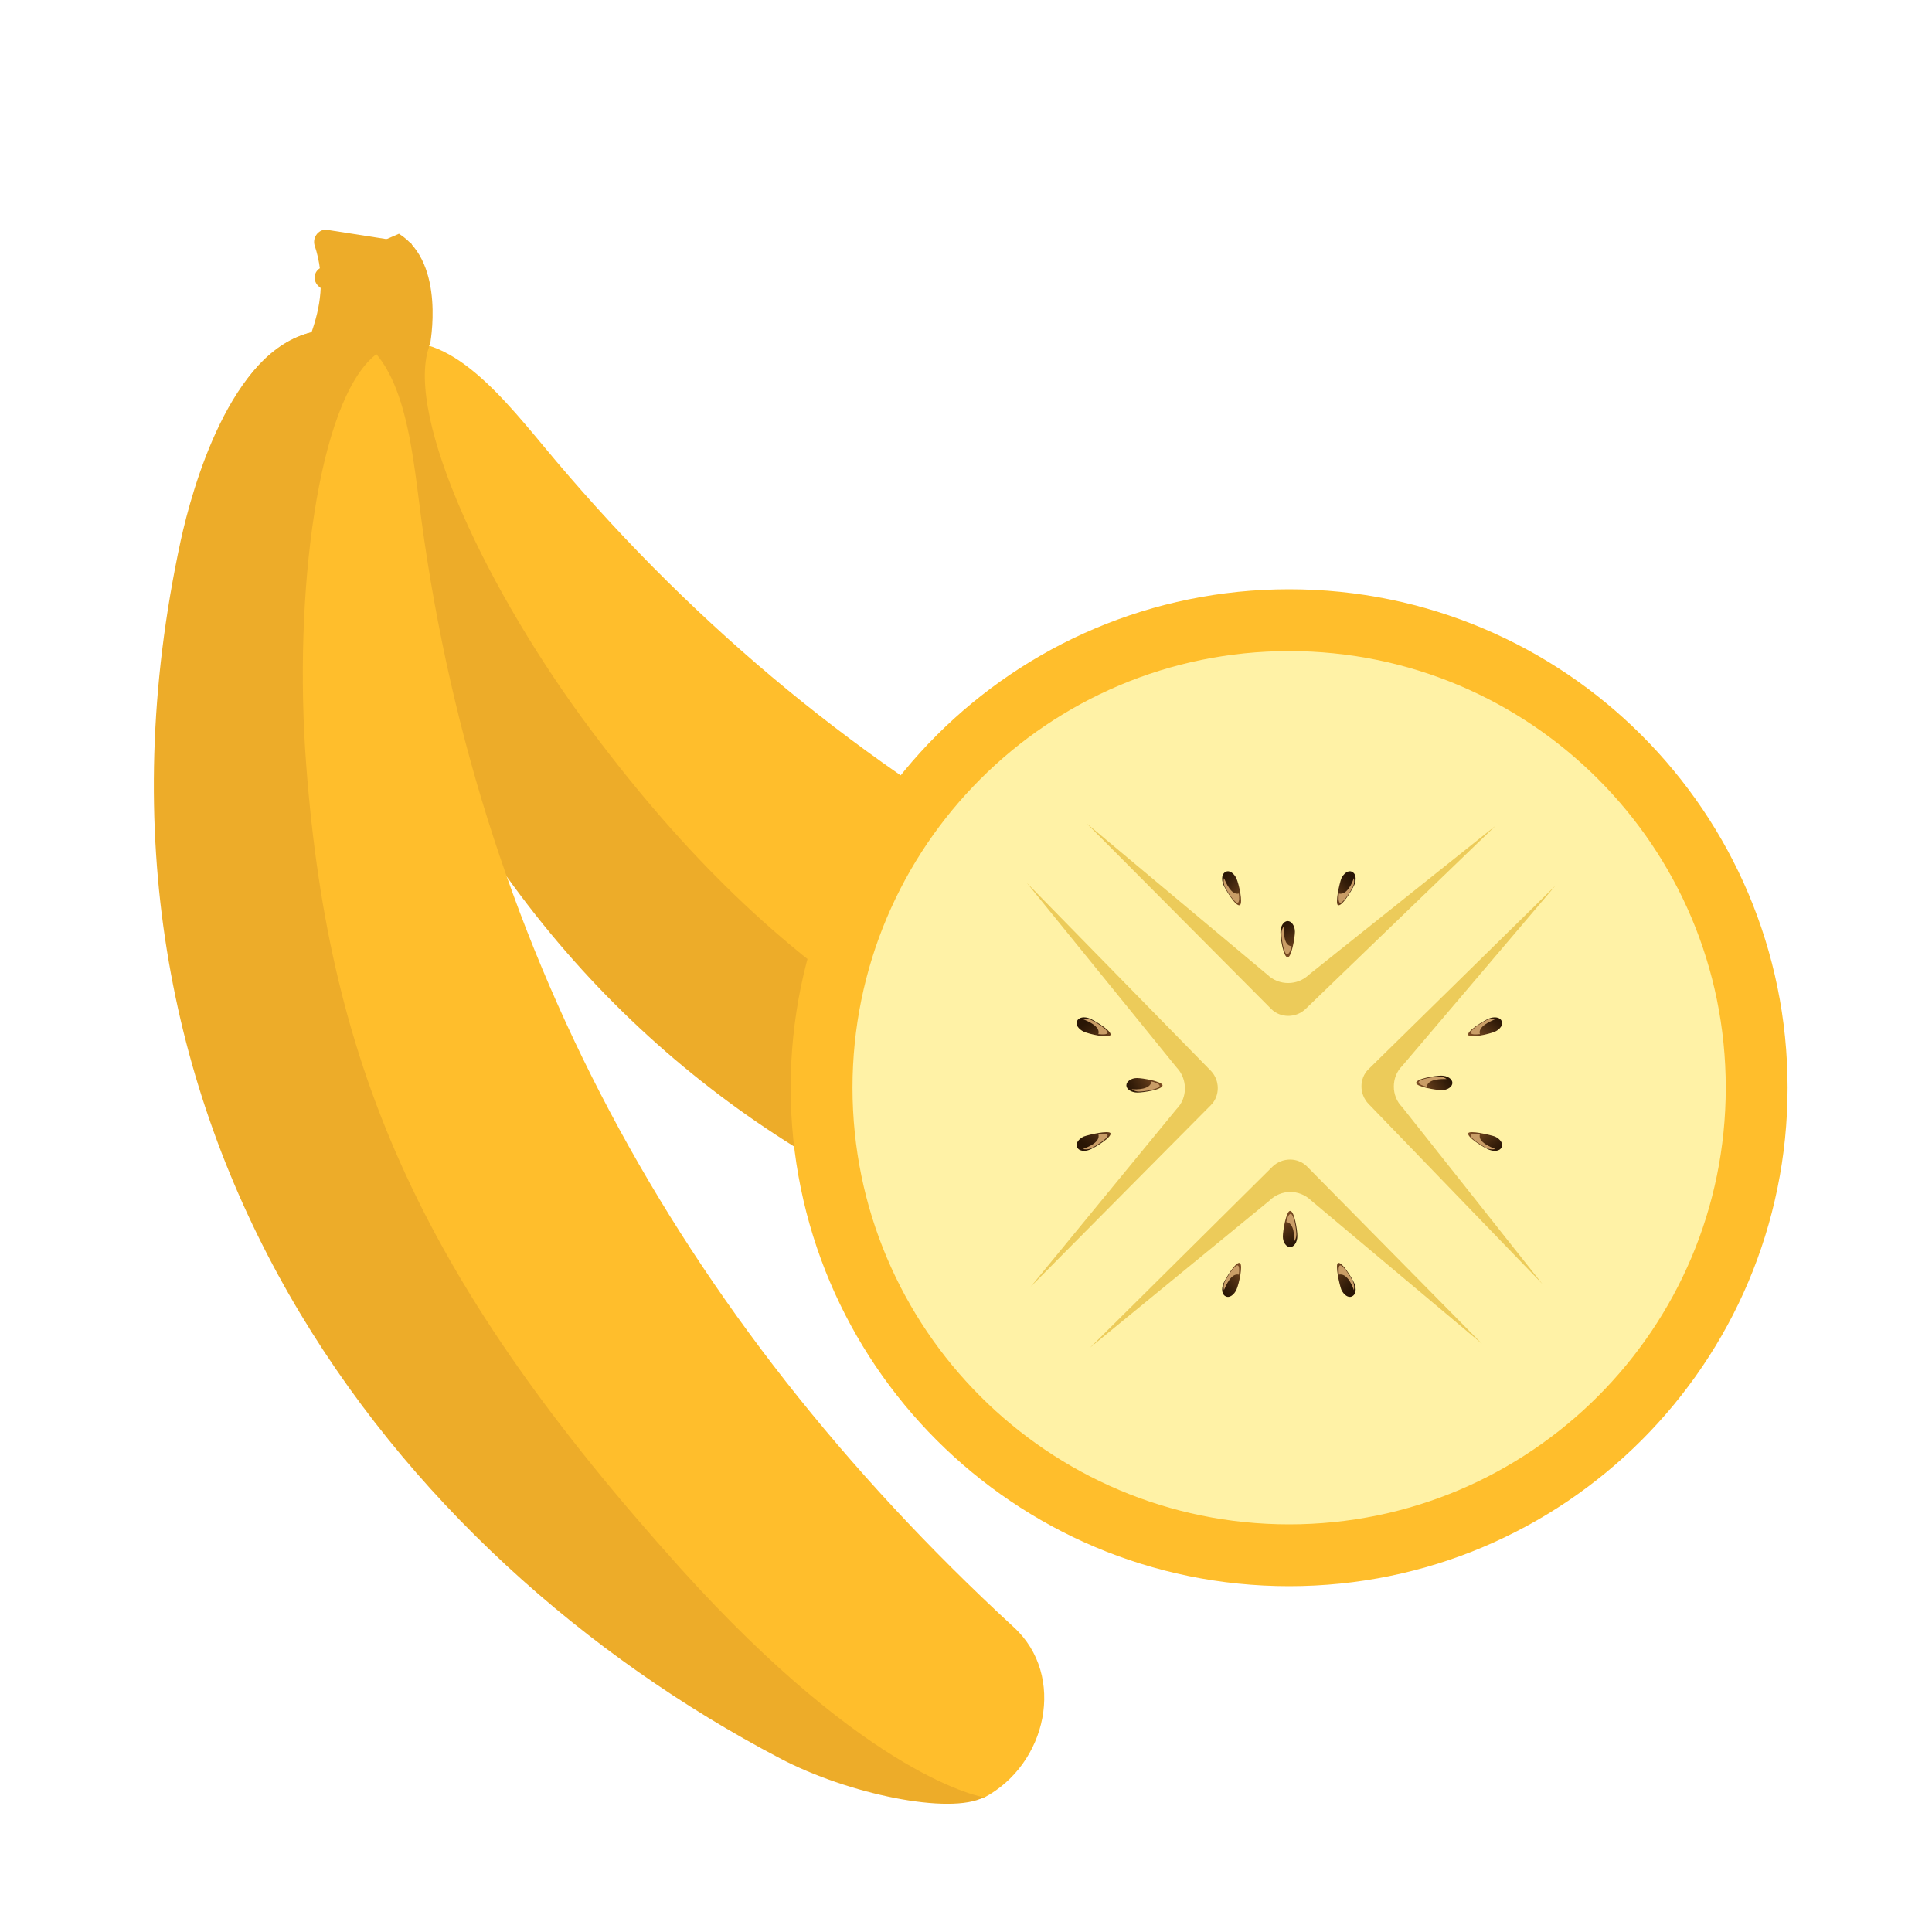 <?xml version="1.0" encoding="UTF-8"?> <!-- Generator: Adobe Illustrator 24.0.2, SVG Export Plug-In . SVG Version: 6.00 Build 0) --> <svg xmlns="http://www.w3.org/2000/svg" xmlns:xlink="http://www.w3.org/1999/xlink" id="Слой_1" x="0px" y="0px" viewBox="0 0 400 400" style="enable-background:new 0 0 400 400;" xml:space="preserve"> <style type="text/css"> .st0{fill:#FFFFFF;} .st1{fill:#FFBE2C;} .st2{fill:#EDAC29;} .st3{fill:#FFF2A6;} .st4{opacity:0.46;} .st5{fill:#D59D00;} .st6{fill:url(#SVGID_1_);} .st7{filter:url(#Adobe_OpacityMaskFilter);} .st8{filter:url(#Adobe_OpacityMaskFilter_1_);} .st9{mask:url(#SVGID_2_);fill:url(#SVGID_3_);} .st10{fill:url(#SVGID_4_);} .st11{fill:url(#SVGID_5_);} .st12{filter:url(#Adobe_OpacityMaskFilter_2_);} .st13{filter:url(#Adobe_OpacityMaskFilter_3_);} .st14{mask:url(#SVGID_6_);fill:url(#SVGID_7_);} .st15{fill:url(#SVGID_8_);} .st16{fill:url(#SVGID_9_);} .st17{filter:url(#Adobe_OpacityMaskFilter_4_);} .st18{filter:url(#Adobe_OpacityMaskFilter_5_);} .st19{mask:url(#SVGID_10_);fill:url(#SVGID_11_);} .st20{fill:url(#SVGID_12_);} .st21{fill:url(#SVGID_13_);} .st22{filter:url(#Adobe_OpacityMaskFilter_6_);} .st23{filter:url(#Adobe_OpacityMaskFilter_7_);} .st24{mask:url(#SVGID_14_);fill:url(#SVGID_15_);} .st25{fill:url(#SVGID_16_);} .st26{fill:url(#SVGID_17_);} .st27{filter:url(#Adobe_OpacityMaskFilter_8_);} .st28{filter:url(#Adobe_OpacityMaskFilter_9_);} .st29{mask:url(#SVGID_18_);fill:url(#SVGID_19_);} .st30{fill:url(#SVGID_20_);} .st31{fill:url(#SVGID_21_);} .st32{filter:url(#Adobe_OpacityMaskFilter_10_);} .st33{filter:url(#Adobe_OpacityMaskFilter_11_);} .st34{mask:url(#SVGID_22_);fill:url(#SVGID_23_);} .st35{fill:url(#SVGID_24_);} .st36{fill:url(#SVGID_25_);} .st37{filter:url(#Adobe_OpacityMaskFilter_12_);} .st38{filter:url(#Adobe_OpacityMaskFilter_13_);} .st39{mask:url(#SVGID_26_);fill:url(#SVGID_27_);} .st40{fill:url(#SVGID_28_);} .st41{fill:url(#SVGID_29_);} .st42{filter:url(#Adobe_OpacityMaskFilter_14_);} .st43{filter:url(#Adobe_OpacityMaskFilter_15_);} .st44{mask:url(#SVGID_30_);fill:url(#SVGID_31_);} .st45{fill:url(#SVGID_32_);} .st46{fill:url(#SVGID_33_);} .st47{filter:url(#Adobe_OpacityMaskFilter_16_);} .st48{filter:url(#Adobe_OpacityMaskFilter_17_);} .st49{mask:url(#SVGID_34_);fill:url(#SVGID_35_);} .st50{fill:url(#SVGID_36_);} .st51{fill:url(#SVGID_37_);} .st52{filter:url(#Adobe_OpacityMaskFilter_18_);} .st53{filter:url(#Adobe_OpacityMaskFilter_19_);} .st54{mask:url(#SVGID_38_);fill:url(#SVGID_39_);} .st55{fill:url(#SVGID_40_);} .st56{fill:url(#SVGID_41_);} .st57{filter:url(#Adobe_OpacityMaskFilter_20_);} .st58{filter:url(#Adobe_OpacityMaskFilter_21_);} .st59{mask:url(#SVGID_42_);fill:url(#SVGID_43_);} .st60{fill:url(#SVGID_44_);} .st61{fill:url(#SVGID_45_);} .st62{filter:url(#Adobe_OpacityMaskFilter_22_);} .st63{filter:url(#Adobe_OpacityMaskFilter_23_);} .st64{mask:url(#SVGID_46_);fill:url(#SVGID_47_);} .st65{fill:url(#SVGID_48_);} </style> <g> <g> <path class="st0" d="M196.2,380.3c-11,0-26.6-4.2-38.1-10.3c-44.2-23.3-81.4-58.4-104.5-99C26,222.9,18,167.2,30.3,109.9 c1.6-7.2,6.2-25.4,15.8-37.3c2-2.6,4.3-4.9,6.8-6.7c1.8-1.4,3.8-2.5,5.8-3.4c0.1-0.4,0.2-0.8,0.2-1.2c-0.8-1.6-1.2-3.5-1-5.3 c0.1-1,0.3-1.9,0.7-2.8c-0.1-0.3-0.2-0.6-0.2-0.8c-1-2.9-0.5-6.2,1.4-8.7c1.8-2.5,4.7-4,7.8-4c0.5,0,1,0,1.5,0.1l10,1.6l4.2-1.9 l3.3,2c0.6,0.4,1.2,0.8,1.8,1.3l1.6,0.3l1.6,2.9c5,6.3,5.7,14.9,5.4,20.5c8.3,4.7,15.3,13.3,21.2,20.4 c20,24.2,42.6,45.4,67.2,63.2c20.9-23,50.3-36,81.6-36c60.9,0,110.5,49.6,110.5,110.5c0,60.9-49.6,110.5-110.5,110.5 c-54.8,0-101.1-40.1-109.2-93.8c-10-6.5-19.5-13.7-28.2-21.7c20.4,40.5,49.1,77.7,85.5,111.3c6.5,6,9.6,14.7,8.4,23.8 c-1.3,9.9-7.3,18.7-16.1,23.3C204.4,379.5,200.8,380.3,196.2,380.3z"></path> <path class="st0" d="M67.4,47.1c0.1,0,0.2,0,0.4,0L79.9,49l2.7-1.2c0.9,0.6,1.7,1.2,2.4,2l0.1,0c0,0.1,0.1,0.2,0.1,0.3 C91.7,57.4,89,71,89,71c-0.1,0-0.1,0-0.2,0c0,0,0,0.1,0,0.1c8.8,2.7,16.9,12.5,23.6,20.7c22.1,26.7,46.8,49.5,74.1,68.3 c18.9-23.5,47.9-38.6,80.4-38.6c57,0,103.2,46.2,103.2,103.2c0,57-46.2,103.2-103.2,103.2c-52.8,0-96.3-39.7-102.4-90.9 c-22.2-13.8-42.4-32.1-59.3-55.4c20.6,58.1,55.7,109.6,104.8,154.8c10.9,10,6.9,28.4-6.2,35.3c-1.8,0.9-4.4,1.4-7.6,1.4 c-9.6,0-24.1-3.8-34.7-9.4c-79.4-41.7-150.2-130.5-124-252c1.7-7.7,6.1-23.9,14.3-34.3c1.6-2,3.3-3.9,5.4-5.4 c2.1-1.6,4.5-2.8,7-3.5c0.2,0,0.3-0.1,0.5-0.1c0.9-2.6,1.7-5.7,1.8-9c-0.2-0.1-0.3-0.3-0.5-0.4c-1.3-1.1-1.1-3.1,0.3-3.8 c-0.2-1.5-0.5-3.1-1.1-4.8C64.8,48.7,65.9,47.1,67.4,47.1 M83.8,31.4L78,33.9l-7.9-1.2c-0.8-0.1-1.7-0.2-2.6-0.2 c-5.4,0-10.5,2.6-13.7,7c-2.9,4-3.9,9-2.8,13.7c-0.2,0.7-0.3,1.4-0.4,2.2c-0.1,1.1-0.1,2.2,0,3.2c-0.7,0.5-1.4,1-2.2,1.5 c-3,2.2-5.7,4.9-8.1,8c-10.1,12.7-15.1,30.6-17.1,40.2c-6.7,30.8-7.7,61.2-3,90.2c4.3,26.7,13.4,52.3,27,76.1 c23.9,41.7,62,77.9,107.5,101.8c12.6,6.6,29.3,11.1,41.6,11.1c5.8,0,10.5-1,14.4-3c10.9-5.8,18.4-16.5,20-28.8 c0.9-7.1-0.2-14-3.1-20c12.4,4.4,25.7,6.8,39.5,6.8c65,0,117.8-52.8,117.8-117.8c0-65-52.8-117.8-117.8-117.8 c-31.2,0-60.5,12.1-82.5,33.7c-22.1-16.6-42.5-36.1-60.7-58.2c-5.4-6.6-11.8-14.3-19.5-19.7c-0.2-6.2-1.7-13.9-6.4-20.3L95,36.6 L91.1,36c-0.3-0.2-0.5-0.4-0.8-0.5L83.8,31.4L83.8,31.4z"></path> </g> <g> <g> <path class="st1" d="M77.8,72.5c12.9-6.6,25.1,8.3,34.6,19.7C171,163,248,206,341.9,222.8c14.6,2.6,21.1,20.2,13.7,33.1 c-4.3,7.6-184.1,46.8-279.2-136.4C70.8,108.7,62.5,84.8,77.8,72.5z"></path> <path class="st2" d="M66.5,55.4l16.1-7c9.8,6.1,6.4,23.1,6.4,23.1c-0.1,0-0.1,0-0.2,0c0,0.1,0,0.2,0,0.4 c-4.9,14.5,12.2,50.8,33.6,79.3c38.3,51.2,78.6,77.4,154.7,98.5c57,15.8,78.6,6.2,78.6,6.2c-3.9,6.9-24,14.6-40,15.9 c-89.4,7.5-196.8-29.3-240-145.9c-3.9-10.5-12.5-38.7-0.3-51C74,69.9,71.8,64,66,59.3C64.7,58.2,64.9,56.1,66.5,55.4z"></path> </g> <g> <path class="st1" d="M68.1,68.1c14.4,1.4,16.7,20.5,18.6,35.3c11.3,91.2,53.1,168.9,123.2,233.5c10.9,10,6.9,28.4-6.2,35.3 c-7.7,4.1-180.4-59.5-162-265.1C42.8,94.9,48.6,70.2,68.1,68.1z"></path> <path class="st2" d="M67.8,47.6l17.3,2.7c5,10.4-7,23-7,23c-0.1-0.1-0.1-0.1-0.2-0.1c0,0.1-0.1,0.2-0.2,0.3 c-11.9,9.6-17,49.5-14.3,84.9c4.8,63.8,24.6,107.5,77.4,166.2c39.6,44,62.9,47.5,62.9,47.5c-7,3.7-28.1-0.6-42.3-8.1 c-79.4-41.7-150.2-130.5-124-252c2.4-11,10.3-39.3,27.1-43.2c1.7-4.9,3-11,0.6-18.1C64.7,49,66.1,47.3,67.8,47.6z"></path> </g> <g> <path class="st1" d="M370.1,225.2c0,57-46.2,103.2-103.2,103.2c-57,0-103.2-46.2-103.2-103.2c0-57,46.2-103.2,103.2-103.2 C323.9,122,370.1,168.2,370.1,225.2z"></path> <path class="st3" d="M357.3,225.2c0,49.9-40.5,90.4-90.4,90.4c-49.9,0-90.4-40.5-90.4-90.4c0-49.9,40.5-90.4,90.4-90.4 C316.8,134.8,357.3,175.2,357.3,225.2z"></path> <g class="st4"> <path class="st5" d="M290.3,220.7l31.7-37.3l-38.7,38c-1.9,1.9-1.9,5.1,0,7.1l36,37.3l-29-36.6C288,226.9,288,223,290.3,220.7z"></path> <path class="st5" d="M243.6,229.6l-30.2,36.8l37.3-37.6c1.9-1.9,1.9-5.1,0-7.1l-38.1-38.9l31,38.2 C245.9,223.4,245.9,227.3,243.6,229.6z"></path> </g> <g class="st4"> <path class="st5" d="M271.4,248.5l35.4,29.7l-36.2-36.7c-1.9-1.9-5.1-1.9-7.1,0l-37.8,37.5l37.1-30.4 C265.2,246.2,269,246.2,271.4,248.5z"></path> <path class="st5" d="M262.4,201.8L225,170.5l38.2,38.4c1.9,1.9,5.1,1.9,7.1,0l39.3-37.9L271,201.8 C268.6,204.1,264.8,204.1,262.4,201.8z"></path> </g> <g> <g> <g> <g> <linearGradient id="SVGID_1_" gradientUnits="userSpaceOnUse" x1="336.705" y1="-1518.926" x2="339.839" y2="-1524.852" gradientTransform="matrix(0.92 0.392 -0.392 0.92 -652.056 1532.988)"> <stop offset="0" style="stop-color:#291605"></stop> <stop offset="0.203" style="stop-color:#341D09"></stop> <stop offset="0.562" style="stop-color:#523114"></stop> <stop offset="1" style="stop-color:#7E4E24"></stop> </linearGradient> <path class="st6" d="M256,267c-0.5,1.1-1.5,1.8-2.2,1.4c-0.8-0.3-1-1.5-0.5-2.7c0.5-1.1,2.6-4.6,3.4-4.2 C257.4,261.9,256.5,265.9,256,267z"></path> <defs> <filter id="Adobe_OpacityMaskFilter" filterUnits="userSpaceOnUse" x="253.4" y="262.1" width="3.2" height="5.1"> <feFlood style="flood-color:white;flood-opacity:1" result="back"></feFlood> <feBlend in="SourceGraphic" in2="back" mode="normal"></feBlend> </filter> </defs> <mask maskUnits="userSpaceOnUse" x="253.4" y="262.1" width="3.2" height="5.1" id="SVGID_2_"> <g class="st7"> <defs> <filter id="Adobe_OpacityMaskFilter_1_" filterUnits="userSpaceOnUse" x="253.4" y="262.1" width="3.2" height="5.1"> <feFlood style="flood-color:white;flood-opacity:1" result="back"></feFlood> <feBlend in="SourceGraphic" in2="back" mode="normal"></feBlend> </filter> </defs> <mask maskUnits="userSpaceOnUse" x="253.4" y="262.1" width="3.2" height="5.1" id="SVGID_2_"> <g class="st8"> </g> </mask> <linearGradient id="SVGID_3_" gradientUnits="userSpaceOnUse" x1="-346.627" y1="-1740.789" x2="-351.256" y2="-1744.193" gradientTransform="matrix(0.775 0.632 -0.632 0.775 -576.89 1834.199)"> <stop offset="1.212120e-02" style="stop-color:#FFFFFF"></stop> <stop offset="1.827910e-02" style="stop-color:#FBFBFB"></stop> <stop offset="9.657783e-02" style="stop-color:#C7C7C7"></stop> <stop offset="0.18" style="stop-color:#979797"></stop> <stop offset="0.267" style="stop-color:#6F6F6F"></stop> <stop offset="0.358" style="stop-color:#4C4C4C"></stop> <stop offset="0.454" style="stop-color:#313131"></stop> <stop offset="0.558" style="stop-color:#1B1B1B"></stop> <stop offset="0.672" style="stop-color:#0C0C0C"></stop> <stop offset="0.804" style="stop-color:#030303"></stop> <stop offset="1" style="stop-color:#000000"></stop> </linearGradient> <path class="st9" d="M256.5,263.9c0.1-0.9,0.1-1.7-0.2-1.9c-0.6-0.3-2.4,2.6-2.8,3.5c-0.2,0.6-0.2,1.1-0.1,1.6 C253.8,266.2,254.9,263.5,256.5,263.9z"></path> </g> </mask> <linearGradient id="SVGID_4_" gradientUnits="userSpaceOnUse" x1="-346.627" y1="-1740.789" x2="-351.256" y2="-1744.193" gradientTransform="matrix(0.775 0.632 -0.632 0.775 -576.89 1834.199)"> <stop offset="1.212120e-02" style="stop-color:#C99D66"></stop> <stop offset="0.135" style="stop-color:#C99D66"></stop> <stop offset="1" style="stop-color:#C99D66"></stop> </linearGradient> <path class="st10" d="M256.5,263.9c0.1-0.9,0.1-1.7-0.2-1.9c-0.6-0.3-2.4,2.6-2.8,3.5c-0.2,0.6-0.2,1.1-0.1,1.6 C253.8,266.2,254.9,263.5,256.5,263.9z"></path> </g> <g> <linearGradient id="SVGID_5_" gradientUnits="userSpaceOnUse" x1="-5418.971" y1="931.348" x2="-5415.837" y2="925.424" gradientTransform="matrix(-0.92 0.392 0.392 0.92 -5069.761 1532.988)"> <stop offset="0" style="stop-color:#291605"></stop> <stop offset="0.203" style="stop-color:#341D09"></stop> <stop offset="0.562" style="stop-color:#523114"></stop> <stop offset="1" style="stop-color:#7E4E24"></stop> </linearGradient> <path class="st11" d="M277.7,267c0.5,1.1,1.5,1.8,2.2,1.4c0.8-0.3,1-1.5,0.5-2.7c-0.5-1.1-2.6-4.6-3.4-4.2 C276.4,261.9,277.3,265.9,277.7,267z"></path> <defs> <filter id="Adobe_OpacityMaskFilter_2_" filterUnits="userSpaceOnUse" x="277.1" y="262.1" width="3.2" height="5.1"> <feFlood style="flood-color:white;flood-opacity:1" result="back"></feFlood> <feBlend in="SourceGraphic" in2="back" mode="normal"></feBlend> </filter> </defs> <mask maskUnits="userSpaceOnUse" x="277.1" y="262.1" width="3.2" height="5.1" id="SVGID_6_"> <g class="st12"> <defs> <filter id="Adobe_OpacityMaskFilter_3_" filterUnits="userSpaceOnUse" x="277.1" y="262.1" width="3.2" height="5.1"> <feFlood style="flood-color:white;flood-opacity:1" result="back"></feFlood> <feBlend in="SourceGraphic" in2="back" mode="normal"></feBlend> </filter> </defs> <mask maskUnits="userSpaceOnUse" x="277.1" y="262.1" width="3.2" height="5.1" id="SVGID_6_"> <g class="st13"> </g> </mask> <linearGradient id="SVGID_7_" gradientUnits="userSpaceOnUse" x1="-5192.506" y1="2215.491" x2="-5197.136" y2="2212.085" gradientTransform="matrix(-0.775 0.632 0.632 0.775 -5144.927 1834.199)"> <stop offset="1.212120e-02" style="stop-color:#FFFFFF"></stop> <stop offset="1.827910e-02" style="stop-color:#FBFBFB"></stop> <stop offset="9.657783e-02" style="stop-color:#C7C7C7"></stop> <stop offset="0.18" style="stop-color:#979797"></stop> <stop offset="0.267" style="stop-color:#6F6F6F"></stop> <stop offset="0.358" style="stop-color:#4C4C4C"></stop> <stop offset="0.454" style="stop-color:#313131"></stop> <stop offset="0.558" style="stop-color:#1B1B1B"></stop> <stop offset="0.672" style="stop-color:#0C0C0C"></stop> <stop offset="0.804" style="stop-color:#030303"></stop> <stop offset="1" style="stop-color:#000000"></stop> </linearGradient> <path class="st14" d="M277.2,263.9c-0.1-0.9-0.1-1.7,0.2-1.9c0.6-0.3,2.4,2.6,2.8,3.5c0.2,0.6,0.2,1.1,0.1,1.6 C280,266.2,278.9,263.5,277.2,263.9z"></path> </g> </mask> <linearGradient id="SVGID_8_" gradientUnits="userSpaceOnUse" x1="-5192.506" y1="2215.491" x2="-5197.136" y2="2212.085" gradientTransform="matrix(-0.775 0.632 0.632 0.775 -5144.927 1834.199)"> <stop offset="1.212120e-02" style="stop-color:#C99D66"></stop> <stop offset="0.135" style="stop-color:#C99D66"></stop> <stop offset="1" style="stop-color:#C99D66"></stop> </linearGradient> <path class="st15" d="M277.2,263.9c-0.1-0.9-0.1-1.7,0.2-1.9c0.6-0.3,2.4,2.6,2.8,3.5c0.2,0.6,0.2,1.1,0.1,1.6 C280,266.2,278.9,263.5,277.2,263.9z"></path> </g> </g> <g> <linearGradient id="SVGID_9_" gradientUnits="userSpaceOnUse" x1="-5719.366" y1="-267.511" x2="-5716.234" y2="-273.433" gradientTransform="matrix(-1 1.000000e-02 1.000000e-02 1 -5448.129 582.247)"> <stop offset="0" style="stop-color:#291605"></stop> <stop offset="0.203" style="stop-color:#341D09"></stop> <stop offset="0.562" style="stop-color:#523114"></stop> <stop offset="1" style="stop-color:#7E4E24"></stop> </linearGradient> <path class="st16" d="M265.6,256c0,1.2,0.7,2.2,1.5,2.2c0.8,0,1.5-1,1.5-2.3c0-1.2-0.6-5.2-1.5-5.2 C266.3,250.7,265.6,254.8,265.6,256z"></path> <defs> <filter id="Adobe_OpacityMaskFilter_4_" filterUnits="userSpaceOnUse" x="266.3" y="251.3" width="2.1" height="5.8"> <feFlood style="flood-color:white;flood-opacity:1" result="back"></feFlood> <feBlend in="SourceGraphic" in2="back" mode="normal"></feBlend> </filter> </defs> <mask maskUnits="userSpaceOnUse" x="266.3" y="251.3" width="2.1" height="5.8" id="SVGID_10_"> <g class="st17"> <defs> <filter id="Adobe_OpacityMaskFilter_5_" filterUnits="userSpaceOnUse" x="266.3" y="251.3" width="2.1" height="5.8"> <feFlood style="flood-color:white;flood-opacity:1" result="back"></feFlood> <feBlend in="SourceGraphic" in2="back" mode="normal"></feBlend> </filter> </defs> <mask maskUnits="userSpaceOnUse" x="266.3" y="251.3" width="2.1" height="5.8" id="SVGID_10_"> <g class="st18"> </g> </mask> <linearGradient id="SVGID_11_" gradientUnits="userSpaceOnUse" x1="-5815.245" y1="1147.982" x2="-5819.873" y2="1144.577" gradientTransform="matrix(-0.958 0.288 0.288 0.958 -5633.018 831.287)"> <stop offset="1.212120e-02" style="stop-color:#FFFFFF"></stop> <stop offset="1.827910e-02" style="stop-color:#FBFBFB"></stop> <stop offset="9.657783e-02" style="stop-color:#C7C7C7"></stop> <stop offset="0.18" style="stop-color:#979797"></stop> <stop offset="0.267" style="stop-color:#6F6F6F"></stop> <stop offset="0.358" style="stop-color:#4C4C4C"></stop> <stop offset="0.454" style="stop-color:#313131"></stop> <stop offset="0.558" style="stop-color:#1B1B1B"></stop> <stop offset="0.672" style="stop-color:#0C0C0C"></stop> <stop offset="0.804" style="stop-color:#030303"></stop> <stop offset="1" style="stop-color:#000000"></stop> </linearGradient> <path class="st19" d="M266.3,253c0.2-0.9,0.5-1.6,0.9-1.7c0.7,0,1.2,3.3,1.2,4.3c0,0.6-0.2,1.1-0.5,1.5 C268,256.1,268,253.2,266.3,253z"></path> </g> </mask> <linearGradient id="SVGID_12_" gradientUnits="userSpaceOnUse" x1="-5815.245" y1="1147.982" x2="-5819.873" y2="1144.577" gradientTransform="matrix(-0.958 0.288 0.288 0.958 -5633.018 831.287)"> <stop offset="1.212120e-02" style="stop-color:#C99D66"></stop> <stop offset="0.135" style="stop-color:#C99D66"></stop> <stop offset="1" style="stop-color:#C99D66"></stop> </linearGradient> <path class="st20" d="M266.3,253c0.2-0.9,0.5-1.6,0.9-1.7c0.7,0,1.2,3.3,1.2,4.3c0,0.6-0.2,1.1-0.5,1.5 C268,256.1,268,253.2,266.3,253z"></path> </g> </g> <g> <g> <g> <linearGradient id="SVGID_13_" gradientUnits="userSpaceOnUse" x1="-5560.923" y1="632.317" x2="-5557.788" y2="626.391" gradientTransform="matrix(-0.92 -0.392 0.392 -0.92 -5083.241 -1414.805)"> <stop offset="0" style="stop-color:#291605"></stop> <stop offset="0.203" style="stop-color:#341D09"></stop> <stop offset="0.562" style="stop-color:#523114"></stop> <stop offset="1" style="stop-color:#7E4E24"></stop> </linearGradient> <path class="st21" d="M277.7,181.9c0.5-1.1,1.5-1.8,2.2-1.4c0.8,0.3,1,1.5,0.5,2.7c-0.5,1.1-2.6,4.6-3.4,4.2 C276.4,187,277.3,183,277.7,181.9z"></path> <defs> <filter id="Adobe_OpacityMaskFilter_6_" filterUnits="userSpaceOnUse" x="277.1" y="181.8" width="3.2" height="5.1"> <feFlood style="flood-color:white;flood-opacity:1" result="back"></feFlood> <feBlend in="SourceGraphic" in2="back" mode="normal"></feBlend> </filter> </defs> <mask maskUnits="userSpaceOnUse" x="277.1" y="181.8" width="3.2" height="5.1" id="SVGID_14_"> <g class="st22"> <defs> <filter id="Adobe_OpacityMaskFilter_7_" filterUnits="userSpaceOnUse" x="277.1" y="181.8" width="3.2" height="5.1"> <feFlood style="flood-color:white;flood-opacity:1" result="back"></feFlood> <feBlend in="SourceGraphic" in2="back" mode="normal"></feBlend> </filter> </defs> <mask maskUnits="userSpaceOnUse" x="277.1" y="181.8" width="3.2" height="5.1" id="SVGID_14_"> <g class="st23"> </g> </mask> <linearGradient id="SVGID_15_" gradientUnits="userSpaceOnUse" x1="-5412.122" y1="1967.809" x2="-5416.754" y2="1964.402" gradientTransform="matrix(-0.775 -0.632 0.632 -0.775 -5158.408 -1716.015)"> <stop offset="1.212120e-02" style="stop-color:#FFFFFF"></stop> <stop offset="1.827910e-02" style="stop-color:#FBFBFB"></stop> <stop offset="9.657783e-02" style="stop-color:#C7C7C7"></stop> <stop offset="0.18" style="stop-color:#979797"></stop> <stop offset="0.267" style="stop-color:#6F6F6F"></stop> <stop offset="0.358" style="stop-color:#4C4C4C"></stop> <stop offset="0.454" style="stop-color:#313131"></stop> <stop offset="0.558" style="stop-color:#1B1B1B"></stop> <stop offset="0.672" style="stop-color:#0C0C0C"></stop> <stop offset="0.804" style="stop-color:#030303"></stop> <stop offset="1" style="stop-color:#000000"></stop> </linearGradient> <path class="st24" d="M277.2,185c-0.1,0.9-0.1,1.7,0.2,1.9c0.6,0.3,2.4-2.6,2.8-3.5c0.2-0.5,0.2-1.1,0.1-1.6 C280,182.7,278.9,185.4,277.2,185z"></path> </g> </mask> <linearGradient id="SVGID_16_" gradientUnits="userSpaceOnUse" x1="-5412.122" y1="1967.809" x2="-5416.754" y2="1964.402" gradientTransform="matrix(-0.775 -0.632 0.632 -0.775 -5158.408 -1716.015)"> <stop offset="1.212120e-02" style="stop-color:#C99D66"></stop> <stop offset="0.135" style="stop-color:#C99D66"></stop> <stop offset="1" style="stop-color:#C99D66"></stop> </linearGradient> <path class="st25" d="M277.2,185c-0.1,0.9-0.1,1.7,0.2,1.9c0.6,0.3,2.4-2.6,2.8-3.5c0.2-0.5,0.2-1.1,0.1-1.6 C280,182.7,278.9,185.4,277.2,185z"></path> </g> <g> <linearGradient id="SVGID_17_" gradientUnits="userSpaceOnUse" x1="219.558" y1="-1828.518" x2="222.692" y2="-1834.444" gradientTransform="matrix(0.92 -0.392 -0.392 -0.92 -665.536 -1414.805)"> <stop offset="0" style="stop-color:#291605"></stop> <stop offset="0.203" style="stop-color:#341D09"></stop> <stop offset="0.562" style="stop-color:#523114"></stop> <stop offset="1" style="stop-color:#7E4E24"></stop> </linearGradient> <path class="st26" d="M256,181.9c-0.5-1.1-1.5-1.8-2.2-1.4c-0.8,0.3-1,1.5-0.5,2.7c0.5,1.1,2.6,4.6,3.4,4.2 C257.4,187,256.5,183,256,181.9z"></path> <defs> <filter id="Adobe_OpacityMaskFilter_8_" filterUnits="userSpaceOnUse" x="253.4" y="181.8" width="3.2" height="5.1"> <feFlood style="flood-color:white;flood-opacity:1" result="back"></feFlood> <feBlend in="SourceGraphic" in2="back" mode="normal"></feBlend> </filter> </defs> <mask maskUnits="userSpaceOnUse" x="253.4" y="181.8" width="3.2" height="5.1" id="SVGID_18_"> <g class="st27"> <defs> <filter id="Adobe_OpacityMaskFilter_9_" filterUnits="userSpaceOnUse" x="253.4" y="181.8" width="3.2" height="5.1"> <feFlood style="flood-color:white;flood-opacity:1" result="back"></feFlood> <feBlend in="SourceGraphic" in2="back" mode="normal"></feBlend> </filter> </defs> <mask maskUnits="userSpaceOnUse" x="253.4" y="181.8" width="3.2" height="5.1" id="SVGID_18_"> <g class="st28"> </g> </mask> <linearGradient id="SVGID_19_" gradientUnits="userSpaceOnUse" x1="-545.359" y1="-2005.522" x2="-549.989" y2="-2008.928" gradientTransform="matrix(0.775 -0.632 -0.632 -0.775 -590.37 -1716.015)"> <stop offset="1.212120e-02" style="stop-color:#FFFFFF"></stop> <stop offset="1.827910e-02" style="stop-color:#FBFBFB"></stop> <stop offset="9.657783e-02" style="stop-color:#C7C7C7"></stop> <stop offset="0.18" style="stop-color:#979797"></stop> <stop offset="0.267" style="stop-color:#6F6F6F"></stop> <stop offset="0.358" style="stop-color:#4C4C4C"></stop> <stop offset="0.454" style="stop-color:#313131"></stop> <stop offset="0.558" style="stop-color:#1B1B1B"></stop> <stop offset="0.672" style="stop-color:#0C0C0C"></stop> <stop offset="0.804" style="stop-color:#030303"></stop> <stop offset="1" style="stop-color:#000000"></stop> </linearGradient> <path class="st29" d="M256.5,185c0.1,0.9,0.1,1.7-0.2,1.9c-0.6,0.3-2.4-2.6-2.8-3.5c-0.2-0.5-0.2-1.1-0.1-1.6 C253.8,182.7,254.9,185.4,256.5,185z"></path> </g> </mask> <linearGradient id="SVGID_20_" gradientUnits="userSpaceOnUse" x1="-545.359" y1="-2005.522" x2="-549.989" y2="-2008.928" gradientTransform="matrix(0.775 -0.632 -0.632 -0.775 -590.37 -1716.015)"> <stop offset="1.212120e-02" style="stop-color:#C99D66"></stop> <stop offset="0.135" style="stop-color:#C99D66"></stop> <stop offset="1" style="stop-color:#C99D66"></stop> </linearGradient> <path class="st30" d="M256.5,185c0.1,0.9,0.1,1.7-0.2,1.9c-0.6,0.3-2.4-2.6-2.8-3.5c-0.2-0.5-0.2-1.1-0.1-1.6 C253.8,182.7,254.9,185.4,256.5,185z"></path> </g> </g> <g> <linearGradient id="SVGID_21_" gradientUnits="userSpaceOnUse" x1="545.75" y1="-660.902" x2="548.883" y2="-666.825" gradientTransform="matrix(1 -1.000000e-02 -1.000000e-02 -1 -287.168 -464.063)"> <stop offset="0" style="stop-color:#291605"></stop> <stop offset="0.203" style="stop-color:#341D09"></stop> <stop offset="0.562" style="stop-color:#523114"></stop> <stop offset="1" style="stop-color:#7E4E24"></stop> </linearGradient> <path class="st31" d="M268.1,192.9c0-1.2-0.7-2.2-1.5-2.2c-0.8,0-1.5,1-1.5,2.3c0,1.2,0.6,5.2,1.5,5.2 C267.4,198.2,268.1,194.1,268.1,192.9z"></path> <defs> <filter id="Adobe_OpacityMaskFilter_10_" filterUnits="userSpaceOnUse" x="265.3" y="191.8" width="2.1" height="5.8"> <feFlood style="flood-color:white;flood-opacity:1" result="back"></feFlood> <feBlend in="SourceGraphic" in2="back" mode="normal"></feBlend> </filter> </defs> <mask maskUnits="userSpaceOnUse" x="265.3" y="191.8" width="2.1" height="5.8" id="SVGID_22_"> <g class="st32"> <defs> <filter id="Adobe_OpacityMaskFilter_11_" filterUnits="userSpaceOnUse" x="265.3" y="191.8" width="2.1" height="5.8"> <feFlood style="flood-color:white;flood-opacity:1" result="back"></feFlood> <feBlend in="SourceGraphic" in2="back" mode="normal"></feBlend> </filter> </defs> <mask maskUnits="userSpaceOnUse" x="265.3" y="191.8" width="2.1" height="5.8" id="SVGID_22_"> <g class="st33"> </g> </mask> <linearGradient id="SVGID_23_" gradientUnits="userSpaceOnUse" x1="93.089" y1="-974.346" x2="88.461" y2="-977.75" gradientTransform="matrix(0.958 -0.288 -0.288 -0.958 -102.279 -713.103)"> <stop offset="1.212120e-02" style="stop-color:#FFFFFF"></stop> <stop offset="1.827910e-02" style="stop-color:#FBFBFB"></stop> <stop offset="9.657783e-02" style="stop-color:#C7C7C7"></stop> <stop offset="0.18" style="stop-color:#979797"></stop> <stop offset="0.267" style="stop-color:#6F6F6F"></stop> <stop offset="0.358" style="stop-color:#4C4C4C"></stop> <stop offset="0.454" style="stop-color:#313131"></stop> <stop offset="0.558" style="stop-color:#1B1B1B"></stop> <stop offset="0.672" style="stop-color:#0C0C0C"></stop> <stop offset="0.804" style="stop-color:#030303"></stop> <stop offset="1" style="stop-color:#000000"></stop> </linearGradient> <path class="st34" d="M267.4,195.9c-0.2,0.9-0.5,1.6-0.9,1.7c-0.7,0-1.2-3.3-1.2-4.3c0-0.6,0.2-1.1,0.5-1.5 C265.8,192.8,265.7,195.8,267.4,195.9z"></path> </g> </mask> <linearGradient id="SVGID_24_" gradientUnits="userSpaceOnUse" x1="93.089" y1="-974.346" x2="88.461" y2="-977.75" gradientTransform="matrix(0.958 -0.288 -0.288 -0.958 -102.279 -713.103)"> <stop offset="1.212120e-02" style="stop-color:#C99D66"></stop> <stop offset="0.135" style="stop-color:#C99D66"></stop> <stop offset="1" style="stop-color:#C99D66"></stop> </linearGradient> <path class="st35" d="M267.4,195.9c-0.2,0.9-0.5,1.6-0.9,1.7c-0.7,0-1.2-3.3-1.2-4.3c0-0.6,0.2-1.1,0.5-1.5 C265.8,192.8,265.7,195.8,267.4,195.9z"></path> </g> </g> </g> <g> <g> <g> <g> <linearGradient id="SVGID_25_" gradientUnits="userSpaceOnUse" x1="-1502.102" y1="2519.222" x2="-1498.969" y2="2513.298" gradientTransform="matrix(0.392 -0.92 0.92 0.392 -1419.787 -2130.236)"> <stop offset="0" style="stop-color:#291605"></stop> <stop offset="0.203" style="stop-color:#341D09"></stop> <stop offset="0.562" style="stop-color:#523114"></stop> <stop offset="1" style="stop-color:#7E4E24"></stop> </linearGradient> <path class="st36" d="M309.5,235.3c1.1,0.5,1.8,1.5,1.4,2.2c-0.3,0.8-1.5,1-2.7,0.5c-1.1-0.5-4.6-2.6-4.2-3.4 C304.3,234,308.3,234.9,309.5,235.3z"></path> <defs> <filter id="Adobe_OpacityMaskFilter_12_" filterUnits="userSpaceOnUse" x="304.5" y="234.7" width="5.1" height="3.2"> <feFlood style="flood-color:white;flood-opacity:1" result="back"></feFlood> <feBlend in="SourceGraphic" in2="back" mode="normal"></feBlend> </filter> </defs> <mask maskUnits="userSpaceOnUse" x="304.5" y="234.7" width="5.1" height="3.2" id="SVGID_26_"> <g class="st37"> <defs> <filter id="Adobe_OpacityMaskFilter_13_" filterUnits="userSpaceOnUse" x="304.5" y="234.7" width="5.1" height="3.2"> <feFlood style="flood-color:white;flood-opacity:1" result="back"></feFlood> <feBlend in="SourceGraphic" in2="back" mode="normal"></feBlend> </filter> </defs> <mask maskUnits="userSpaceOnUse" x="304.5" y="234.7" width="5.1" height="3.2" id="SVGID_26_"> <g class="st38"> </g> </mask> <linearGradient id="SVGID_27_" gradientUnits="userSpaceOnUse" x1="-988.233" y1="2649.855" x2="-992.863" y2="2646.449" gradientTransform="matrix(0.632 -0.775 0.775 0.632 -1118.576 -2205.403)"> <stop offset="1.212120e-02" style="stop-color:#FFFFFF"></stop> <stop offset="1.827910e-02" style="stop-color:#FBFBFB"></stop> <stop offset="9.657783e-02" style="stop-color:#C7C7C7"></stop> <stop offset="0.18" style="stop-color:#979797"></stop> <stop offset="0.267" style="stop-color:#6F6F6F"></stop> <stop offset="0.358" style="stop-color:#4C4C4C"></stop> <stop offset="0.454" style="stop-color:#313131"></stop> <stop offset="0.558" style="stop-color:#1B1B1B"></stop> <stop offset="0.672" style="stop-color:#0C0C0C"></stop> <stop offset="0.804" style="stop-color:#030303"></stop> <stop offset="1" style="stop-color:#000000"></stop> </linearGradient> <path class="st39" d="M306.4,234.8c-0.9-0.1-1.7-0.1-1.9,0.2c-0.3,0.6,2.6,2.4,3.5,2.8c0.6,0.2,1.1,0.2,1.6,0.1 C308.7,237.5,305.9,236.5,306.4,234.8z"></path> </g> </mask> <linearGradient id="SVGID_28_" gradientUnits="userSpaceOnUse" x1="-988.233" y1="2649.855" x2="-992.863" y2="2646.449" gradientTransform="matrix(0.632 -0.775 0.775 0.632 -1118.576 -2205.403)"> <stop offset="1.212120e-02" style="stop-color:#C99D66"></stop> <stop offset="0.135" style="stop-color:#C99D66"></stop> <stop offset="1" style="stop-color:#C99D66"></stop> </linearGradient> <path class="st40" d="M306.4,234.8c-0.9-0.1-1.7-0.1-1.9,0.2c-0.3,0.6,2.6,2.4,3.5,2.8c0.6,0.2,1.1,0.2,1.6,0.1 C308.7,237.5,305.9,236.5,306.4,234.8z"></path> </g> <g> <linearGradient id="SVGID_29_" gradientUnits="userSpaceOnUse" x1="-1233.721" y1="2404.969" x2="-1230.587" y2="2399.044" gradientTransform="matrix(0.392 0.92 0.92 -0.392 -1419.787 2287.469)"> <stop offset="0" style="stop-color:#291605"></stop> <stop offset="0.203" style="stop-color:#341D09"></stop> <stop offset="0.562" style="stop-color:#523114"></stop> <stop offset="1" style="stop-color:#7E4E24"></stop> </linearGradient> <path class="st41" d="M309.5,213.6c1.1-0.5,1.8-1.5,1.4-2.2c-0.3-0.8-1.5-1-2.7-0.5c-1.1,0.5-4.6,2.6-4.2,3.4 C304.3,215,308.3,214.1,309.5,213.6z"></path> <defs> <filter id="Adobe_OpacityMaskFilter_14_" filterUnits="userSpaceOnUse" x="304.5" y="211" width="5.1" height="3.2"> <feFlood style="flood-color:white;flood-opacity:1" result="back"></feFlood> <feBlend in="SourceGraphic" in2="back" mode="normal"></feBlend> </filter> </defs> <mask maskUnits="userSpaceOnUse" x="304.5" y="211" width="5.1" height="3.2" id="SVGID_30_"> <g class="st42"> <defs> <filter id="Adobe_OpacityMaskFilter_15_" filterUnits="userSpaceOnUse" x="304.5" y="211" width="5.1" height="3.2"> <feFlood style="flood-color:white;flood-opacity:1" result="back"></feFlood> <feBlend in="SourceGraphic" in2="back" mode="normal"></feBlend> </filter> </defs> <mask maskUnits="userSpaceOnUse" x="304.5" y="211" width="5.1" height="3.2" id="SVGID_30_"> <g class="st43"> </g> </mask> <linearGradient id="SVGID_31_" gradientUnits="userSpaceOnUse" x1="-762.275" y1="2465.378" x2="-766.905" y2="2461.972" gradientTransform="matrix(0.632 0.775 0.775 -0.632 -1118.576 2362.635)"> <stop offset="1.212120e-02" style="stop-color:#FFFFFF"></stop> <stop offset="1.827910e-02" style="stop-color:#FBFBFB"></stop> <stop offset="9.657783e-02" style="stop-color:#C7C7C7"></stop> <stop offset="0.18" style="stop-color:#979797"></stop> <stop offset="0.267" style="stop-color:#6F6F6F"></stop> <stop offset="0.358" style="stop-color:#4C4C4C"></stop> <stop offset="0.454" style="stop-color:#313131"></stop> <stop offset="0.558" style="stop-color:#1B1B1B"></stop> <stop offset="0.672" style="stop-color:#0C0C0C"></stop> <stop offset="0.804" style="stop-color:#030303"></stop> <stop offset="1" style="stop-color:#000000"></stop> </linearGradient> <path class="st44" d="M306.4,214.1c-0.9,0.1-1.7,0.1-1.9-0.2c-0.3-0.6,2.6-2.4,3.5-2.8c0.6-0.2,1.1-0.2,1.6-0.1 C308.7,211.4,305.9,212.5,306.4,214.1z"></path> </g> </mask> <linearGradient id="SVGID_32_" gradientUnits="userSpaceOnUse" x1="-762.275" y1="2465.378" x2="-766.905" y2="2461.972" gradientTransform="matrix(0.632 0.775 0.775 -0.632 -1118.576 2362.635)"> <stop offset="1.212120e-02" style="stop-color:#C99D66"></stop> <stop offset="0.135" style="stop-color:#C99D66"></stop> <stop offset="1" style="stop-color:#C99D66"></stop> </linearGradient> <path class="st45" d="M306.4,214.1c-0.9,0.1-1.7,0.1-1.9-0.2c-0.3-0.6,2.6-2.4,3.5-2.8c0.6-0.2,1.1-0.2,1.6-0.1 C308.7,211.4,305.9,212.5,306.4,214.1z"></path> </g> </g> <g> <linearGradient id="SVGID_33_" gradientUnits="userSpaceOnUse" x1="-2416.115" y1="2694.697" x2="-2412.981" y2="2688.773" gradientTransform="matrix(1.000000e-02 1 1 -1.000000e-02 -2370.529 2665.837)"> <stop offset="0" style="stop-color:#291605"></stop> <stop offset="0.203" style="stop-color:#341D09"></stop> <stop offset="0.562" style="stop-color:#523114"></stop> <stop offset="1" style="stop-color:#7E4E24"></stop> </linearGradient> <path class="st46" d="M298.5,225.7c1.2,0,2.2-0.7,2.2-1.5c0-0.8-1-1.5-2.3-1.5c-1.2,0-5.2,0.6-5.2,1.5 C293.2,225,297.3,225.7,298.5,225.7z"></path> <defs> <filter id="Adobe_OpacityMaskFilter_16_" filterUnits="userSpaceOnUse" x="293.8" y="222.9" width="5.8" height="2.1"> <feFlood style="flood-color:white;flood-opacity:1" result="back"></feFlood> <feBlend in="SourceGraphic" in2="back" mode="normal"></feBlend> </filter> </defs> <mask maskUnits="userSpaceOnUse" x="293.8" y="222.9" width="5.8" height="2.1" id="SVGID_34_"> <g class="st47"> <defs> <filter id="Adobe_OpacityMaskFilter_17_" filterUnits="userSpaceOnUse" x="293.8" y="222.9" width="5.8" height="2.1"> <feFlood style="flood-color:white;flood-opacity:1" result="back"></feFlood> <feBlend in="SourceGraphic" in2="back" mode="normal"></feBlend> </filter> </defs> <mask maskUnits="userSpaceOnUse" x="293.8" y="222.9" width="5.8" height="2.1" id="SVGID_34_"> <g class="st48"> </g> </mask> <linearGradient id="SVGID_35_" gradientUnits="userSpaceOnUse" x1="-1817.554" y1="3073.531" x2="-1822.179" y2="3070.129" gradientTransform="matrix(0.288 0.958 0.958 -0.288 -2121.489 2850.725)"> <stop offset="1.212120e-02" style="stop-color:#FFFFFF"></stop> <stop offset="1.827910e-02" style="stop-color:#FBFBFB"></stop> <stop offset="9.657783e-02" style="stop-color:#C7C7C7"></stop> <stop offset="0.18" style="stop-color:#979797"></stop> <stop offset="0.267" style="stop-color:#6F6F6F"></stop> <stop offset="0.358" style="stop-color:#4C4C4C"></stop> <stop offset="0.454" style="stop-color:#313131"></stop> <stop offset="0.558" style="stop-color:#1B1B1B"></stop> <stop offset="0.672" style="stop-color:#0C0C0C"></stop> <stop offset="0.804" style="stop-color:#030303"></stop> <stop offset="1" style="stop-color:#000000"></stop> </linearGradient> <path class="st49" d="M295.4,225c-0.9-0.2-1.6-0.5-1.7-0.9c0-0.7,3.3-1.2,4.3-1.2c0.6,0,1.1,0.2,1.5,0.5 C298.6,223.4,295.6,223.3,295.4,225z"></path> </g> </mask> <linearGradient id="SVGID_36_" gradientUnits="userSpaceOnUse" x1="-1817.554" y1="3073.531" x2="-1822.179" y2="3070.129" gradientTransform="matrix(0.288 0.958 0.958 -0.288 -2121.489 2850.725)"> <stop offset="1.212120e-02" style="stop-color:#C99D66"></stop> <stop offset="0.135" style="stop-color:#C99D66"></stop> <stop offset="1" style="stop-color:#C99D66"></stop> </linearGradient> <path class="st50" d="M295.4,225c-0.9-0.2-1.6-0.5-1.7-0.9c0-0.7,3.3-1.2,4.3-1.2c0.6,0,1.1,0.2,1.5,0.5 C298.6,223.4,295.6,223.3,295.4,225z"></path> </g> </g> <g> <g> <g> <linearGradient id="SVGID_37_" gradientUnits="userSpaceOnUse" x1="-3722.115" y1="-3405.834" x2="-3718.981" y2="-3411.758" gradientTransform="matrix(-0.392 0.92 -0.92 -0.392 -4367.58 2300.948)"> <stop offset="0" style="stop-color:#291605"></stop> <stop offset="0.203" style="stop-color:#341D09"></stop> <stop offset="0.562" style="stop-color:#523114"></stop> <stop offset="1" style="stop-color:#7E4E24"></stop> </linearGradient> <path class="st51" d="M224.4,213.6c-1.1-0.5-1.8-1.5-1.4-2.2c0.3-0.8,1.5-1,2.7-0.5c1.1,0.5,4.6,2.6,4.2,3.4 C229.5,215,225.5,214.1,224.4,213.6z"></path> <defs> <filter id="Adobe_OpacityMaskFilter_18_" filterUnits="userSpaceOnUse" x="224.3" y="211" width="5.1" height="3.2"> <feFlood style="flood-color:white;flood-opacity:1" result="back"></feFlood> <feBlend in="SourceGraphic" in2="back" mode="normal"></feBlend> </filter> </defs> <mask maskUnits="userSpaceOnUse" x="224.3" y="211" width="5.1" height="3.2" id="SVGID_38_"> <g class="st52"> <defs> <filter id="Adobe_OpacityMaskFilter_19_" filterUnits="userSpaceOnUse" x="224.3" y="211" width="5.1" height="3.2"> <feFlood style="flood-color:white;flood-opacity:1" result="back"></feFlood> <feBlend in="SourceGraphic" in2="back" mode="normal"></feBlend> </filter> </defs> <mask maskUnits="userSpaceOnUse" x="224.3" y="211" width="5.1" height="3.2" id="SVGID_38_"> <g class="st53"> </g> </mask> <linearGradient id="SVGID_39_" gradientUnits="userSpaceOnUse" x1="-4770.519" y1="-2422.834" x2="-4775.149" y2="-2426.24" gradientTransform="matrix(-0.632 0.775 -0.775 -0.632 -4668.79 2376.115)"> <stop offset="1.212120e-02" style="stop-color:#FFFFFF"></stop> <stop offset="1.827910e-02" style="stop-color:#FBFBFB"></stop> <stop offset="9.657783e-02" style="stop-color:#C7C7C7"></stop> <stop offset="0.18" style="stop-color:#979797"></stop> <stop offset="0.267" style="stop-color:#6F6F6F"></stop> <stop offset="0.358" style="stop-color:#4C4C4C"></stop> <stop offset="0.454" style="stop-color:#313131"></stop> <stop offset="0.558" style="stop-color:#1B1B1B"></stop> <stop offset="0.672" style="stop-color:#0C0C0C"></stop> <stop offset="0.804" style="stop-color:#030303"></stop> <stop offset="1" style="stop-color:#000000"></stop> </linearGradient> <path class="st54" d="M227.4,214.1c0.9,0.1,1.7,0.1,1.9-0.2c0.3-0.6-2.6-2.4-3.5-2.8c-0.6-0.2-1.1-0.2-1.6-0.1 C225.2,211.4,227.9,212.5,227.4,214.1z"></path> </g> </mask> <linearGradient id="SVGID_40_" gradientUnits="userSpaceOnUse" x1="-4770.519" y1="-2422.834" x2="-4775.149" y2="-2426.24" gradientTransform="matrix(-0.632 0.775 -0.775 -0.632 -4668.79 2376.115)"> <stop offset="1.212120e-02" style="stop-color:#C99D66"></stop> <stop offset="0.135" style="stop-color:#C99D66"></stop> <stop offset="1" style="stop-color:#C99D66"></stop> </linearGradient> <path class="st55" d="M227.4,214.1c0.9,0.1,1.7,0.1,1.9-0.2c0.3-0.6-2.6-2.4-3.5-2.8c-0.6-0.2-1.1-0.2-1.6-0.1 C225.2,211.4,227.9,212.5,227.4,214.1z"></path> </g> <g> <linearGradient id="SVGID_41_" gradientUnits="userSpaceOnUse" x1="-3965.691" y1="-3302.14" x2="-3962.557" y2="-3308.064" gradientTransform="matrix(-0.392 -0.92 -0.92 0.392 -4367.58 -2116.757)"> <stop offset="0" style="stop-color:#291605"></stop> <stop offset="0.203" style="stop-color:#341D09"></stop> <stop offset="0.562" style="stop-color:#523114"></stop> <stop offset="1" style="stop-color:#7E4E24"></stop> </linearGradient> <path class="st56" d="M224.4,235.3c-1.1,0.5-1.8,1.5-1.4,2.2c0.3,0.8,1.5,1,2.7,0.5c1.1-0.5,4.6-2.6,4.2-3.4 C229.5,234,225.5,234.9,224.4,235.3z"></path> <defs> <filter id="Adobe_OpacityMaskFilter_20_" filterUnits="userSpaceOnUse" x="224.3" y="234.7" width="5.1" height="3.2"> <feFlood style="flood-color:white;flood-opacity:1" result="back"></feFlood> <feBlend in="SourceGraphic" in2="back" mode="normal"></feBlend> </filter> </defs> <mask maskUnits="userSpaceOnUse" x="224.3" y="234.7" width="5.1" height="3.2" id="SVGID_42_"> <g class="st57"> <defs> <filter id="Adobe_OpacityMaskFilter_21_" filterUnits="userSpaceOnUse" x="224.3" y="234.7" width="5.1" height="3.2"> <feFlood style="flood-color:white;flood-opacity:1" result="back"></feFlood> <feBlend in="SourceGraphic" in2="back" mode="normal"></feBlend> </filter> </defs> <mask maskUnits="userSpaceOnUse" x="224.3" y="234.7" width="5.1" height="3.2" id="SVGID_42_"> <g class="st58"> </g> </mask> <linearGradient id="SVGID_43_" gradientUnits="userSpaceOnUse" x1="-4975.591" y1="-2255.407" x2="-4980.222" y2="-2258.814" gradientTransform="matrix(-0.632 -0.775 -0.775 0.632 -4668.79 -2191.923)"> <stop offset="1.212120e-02" style="stop-color:#FFFFFF"></stop> <stop offset="1.827910e-02" style="stop-color:#FBFBFB"></stop> <stop offset="9.657783e-02" style="stop-color:#C7C7C7"></stop> <stop offset="0.18" style="stop-color:#979797"></stop> <stop offset="0.267" style="stop-color:#6F6F6F"></stop> <stop offset="0.358" style="stop-color:#4C4C4C"></stop> <stop offset="0.454" style="stop-color:#313131"></stop> <stop offset="0.558" style="stop-color:#1B1B1B"></stop> <stop offset="0.672" style="stop-color:#0C0C0C"></stop> <stop offset="0.804" style="stop-color:#030303"></stop> <stop offset="1" style="stop-color:#000000"></stop> </linearGradient> <path class="st59" d="M227.4,234.8c0.9-0.1,1.7-0.1,1.9,0.2c0.3,0.6-2.6,2.4-3.5,2.8c-0.6,0.2-1.1,0.2-1.6,0.1 C225.2,237.5,227.9,236.5,227.4,234.8z"></path> </g> </mask> <linearGradient id="SVGID_44_" gradientUnits="userSpaceOnUse" x1="-4975.591" y1="-2255.407" x2="-4980.222" y2="-2258.814" gradientTransform="matrix(-0.632 -0.775 -0.775 0.632 -4668.79 -2191.923)"> <stop offset="1.212120e-02" style="stop-color:#C99D66"></stop> <stop offset="0.135" style="stop-color:#C99D66"></stop> <stop offset="1" style="stop-color:#C99D66"></stop> </linearGradient> <path class="st60" d="M227.4,234.8c0.9-0.1,1.7-0.1,1.9,0.2c0.3,0.6-2.6,2.4-3.5,2.8c-0.6,0.2-1.1,0.2-1.6,0.1 C225.2,237.5,227.9,236.5,227.4,234.8z"></path> </g> </g> <g> <linearGradient id="SVGID_45_" gradientUnits="userSpaceOnUse" x1="-2757.504" y1="-3623.112" x2="-2754.372" y2="-3629.033" gradientTransform="matrix(-1.000000e-02 -1 -1 1.000000e-02 -3416.839 -2495.125)"> <stop offset="0" style="stop-color:#291605"></stop> <stop offset="0.203" style="stop-color:#341D09"></stop> <stop offset="0.562" style="stop-color:#523114"></stop> <stop offset="1" style="stop-color:#7E4E24"></stop> </linearGradient> <path class="st61" d="M235.4,223.2c-1.2,0-2.2,0.7-2.2,1.5c0,0.8,1,1.5,2.3,1.5c1.2,0,5.2-0.6,5.2-1.5 C240.6,223.9,236.6,223.2,235.4,223.2z"></path> <defs> <filter id="Adobe_OpacityMaskFilter_22_" filterUnits="userSpaceOnUse" x="234.3" y="223.9" width="5.8" height="2.1"> <feFlood style="flood-color:white;flood-opacity:1" result="back"></feFlood> <feBlend in="SourceGraphic" in2="back" mode="normal"></feBlend> </filter> </defs> <mask maskUnits="userSpaceOnUse" x="234.3" y="223.9" width="5.8" height="2.1" id="SVGID_46_"> <g class="st62"> <defs> <filter id="Adobe_OpacityMaskFilter_23_" filterUnits="userSpaceOnUse" x="234.3" y="223.9" width="5.8" height="2.1"> <feFlood style="flood-color:white;flood-opacity:1" result="back"></feFlood> <feBlend in="SourceGraphic" in2="back" mode="normal"></feBlend> </filter> </defs> <mask maskUnits="userSpaceOnUse" x="234.3" y="223.9" width="5.8" height="2.1" id="SVGID_46_"> <g class="st63"> </g> </mask> <linearGradient id="SVGID_47_" gradientUnits="userSpaceOnUse" x1="-3904.6" y1="-2899.893" x2="-3909.229" y2="-2903.298" gradientTransform="matrix(-0.288 -0.958 -0.958 0.288 -3665.879 -2680.014)"> <stop offset="1.212120e-02" style="stop-color:#FFFFFF"></stop> <stop offset="1.827910e-02" style="stop-color:#FBFBFB"></stop> <stop offset="9.657783e-02" style="stop-color:#C7C7C7"></stop> <stop offset="0.18" style="stop-color:#979797"></stop> <stop offset="0.267" style="stop-color:#6F6F6F"></stop> <stop offset="0.358" style="stop-color:#4C4C4C"></stop> <stop offset="0.454" style="stop-color:#313131"></stop> <stop offset="0.558" style="stop-color:#1B1B1B"></stop> <stop offset="0.672" style="stop-color:#0C0C0C"></stop> <stop offset="0.804" style="stop-color:#030303"></stop> <stop offset="1" style="stop-color:#000000"></stop> </linearGradient> <path class="st64" d="M238.4,223.9c0.9,0.2,1.6,0.5,1.7,0.9c0,0.7-3.3,1.2-4.3,1.2c-0.6,0-1.1-0.2-1.5-0.5 C235.3,225.6,238.2,225.6,238.4,223.9z"></path> </g> </mask> <linearGradient id="SVGID_48_" gradientUnits="userSpaceOnUse" x1="-3904.6" y1="-2899.893" x2="-3909.229" y2="-2903.298" gradientTransform="matrix(-0.288 -0.958 -0.958 0.288 -3665.879 -2680.014)"> <stop offset="1.212120e-02" style="stop-color:#C99D66"></stop> <stop offset="0.135" style="stop-color:#C99D66"></stop> <stop offset="1" style="stop-color:#C99D66"></stop> </linearGradient> <path class="st65" d="M238.4,223.9c0.9,0.2,1.6,0.5,1.7,0.9c0,0.7-3.3,1.2-4.3,1.2c-0.6,0-1.1-0.2-1.5-0.5 C235.3,225.6,238.2,225.6,238.4,223.9z"></path> </g> </g> </g> </g> </g> </g> </svg> 